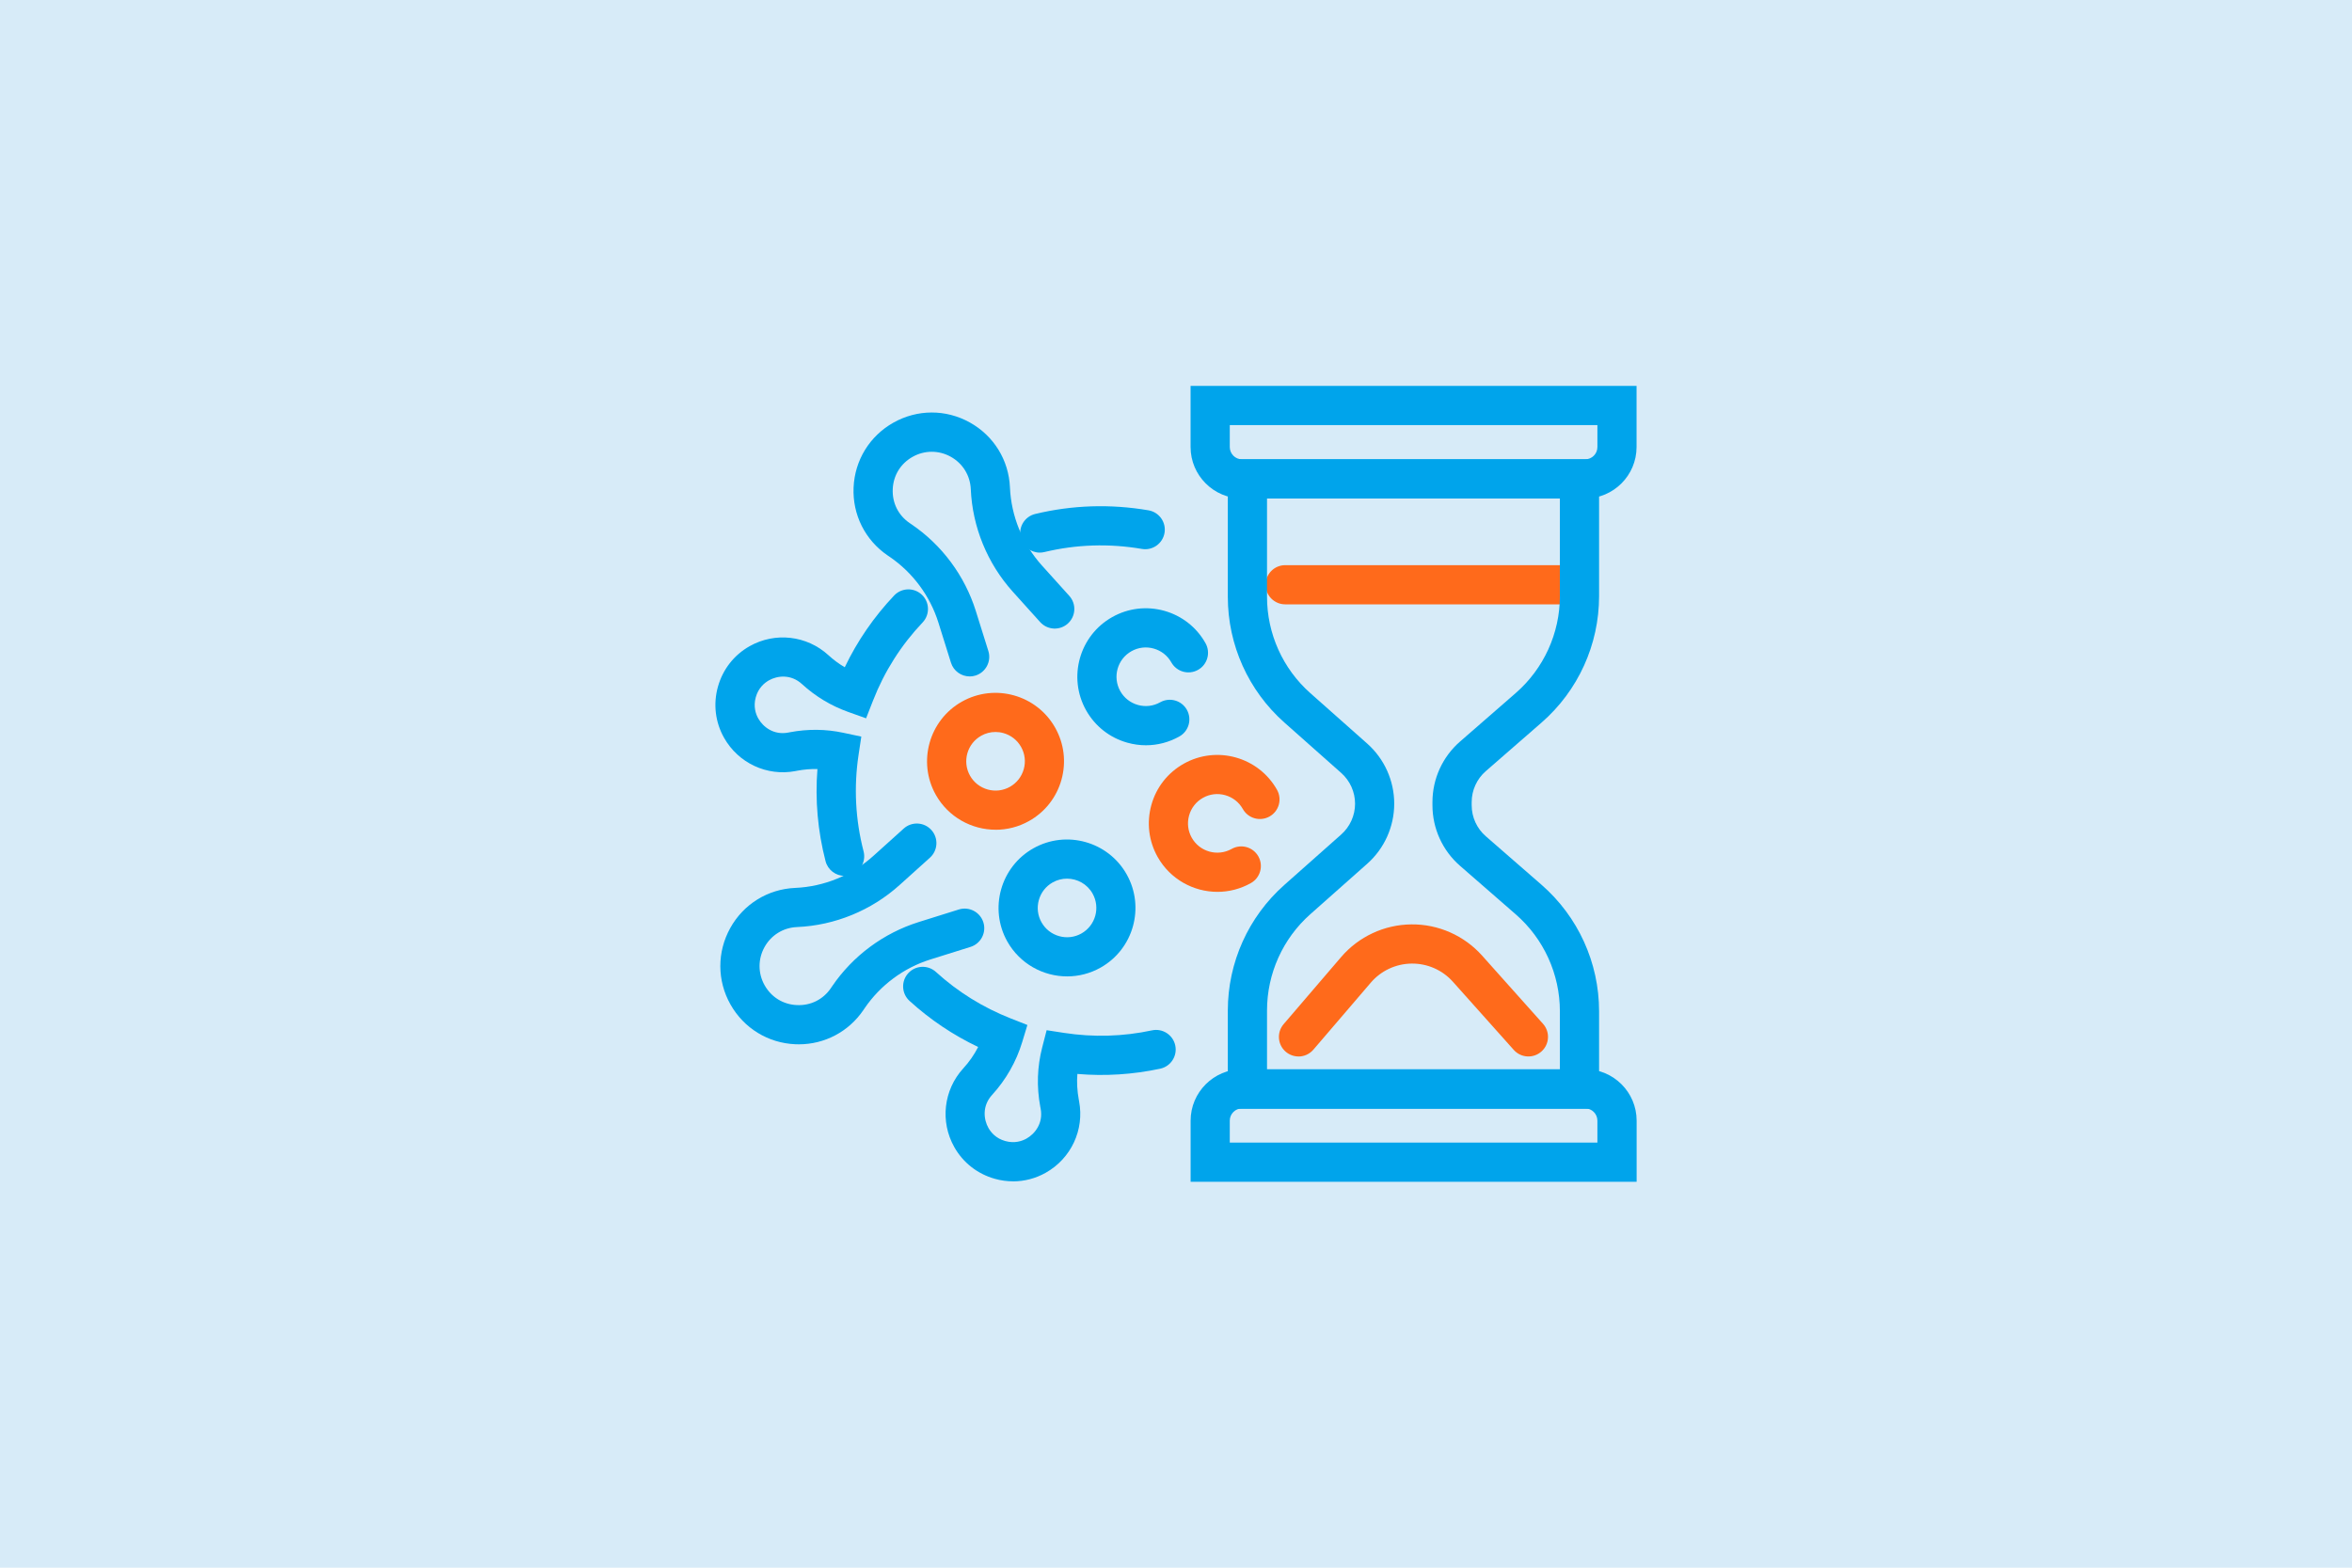 <?xml version="1.0" encoding="UTF-8"?>
<svg xmlns="http://www.w3.org/2000/svg" id="Layer_1" viewBox="0 0 600 400">
  <defs>
    <style>.cls-1{fill:#ff6a1b;}.cls-2{fill:#00a4eb;}.cls-3{fill:#d7ebf8;}</style>
  </defs>
  <rect class="cls-3" width="600" height="400"></rect>
  <path class="cls-2" d="m247.36,172.59c-2.13,0-4.1-1.37-4.77-3.51l-3.21-10.25c-2.13-6.8-6.55-12.75-12.44-16.77l-.49-.33c-5.75-3.92-9-10.4-8.7-17.35.3-6.95,4.1-13.13,10.16-16.54,6.09-3.43,13.38-3.45,19.49-.05,6.11,3.4,9.94,9.59,10.24,16.58.32,7.36,3.22,14.43,8.15,19.91l6.99,7.76c1.85,2.05,1.68,5.21-.37,7.06-2.05,1.85-5.21,1.68-7.06-.37l-6.99-7.76c-6.48-7.2-10.29-16.49-10.71-26.16-.15-3.49-2.06-6.58-5.11-8.27-3.05-1.7-6.69-1.69-9.73.02-3.07,1.73-4.92,4.74-5.07,8.26s1.43,6.68,4.34,8.66l.49.33c7.74,5.27,13.54,13.1,16.35,22.04l3.21,10.25c.83,2.63-.64,5.44-3.27,6.27-.5.16-1,.23-1.5.23Z"></path>
  <path class="cls-2" d="m203.76,266.46c-.29,0-.59,0-.88-.02-6.95-.3-13.13-4.1-16.54-10.16-3.43-6.09-3.44-13.38-.05-19.49s9.59-9.94,16.58-10.24c7.36-.32,14.43-3.22,19.91-8.15l7.76-6.99c2.05-1.85,5.21-1.68,7.06.37s1.68,5.21-.37,7.06l-7.76,6.99c-7.2,6.48-16.49,10.29-26.17,10.71-3.49.15-6.58,2.06-8.27,5.11s-1.69,6.69.02,9.73c1.73,3.07,4.74,4.92,8.26,5.07,3.52.15,6.68-1.43,8.66-4.34l.33-.49c5.27-7.74,13.1-13.54,22.04-16.35l10.25-3.21c2.63-.83,5.44.64,6.27,3.27.83,2.63-.64,5.44-3.27,6.27l-10.25,3.21c-6.8,2.13-12.75,6.55-16.77,12.44l-.33.49c-3.75,5.5-9.86,8.72-16.47,8.72Z"></path>
  <path class="cls-2" d="m258.45,301.42c-1.56,0-3.13-.21-4.68-.65-4.42-1.24-8.09-4.11-10.33-8.09-3.66-6.5-2.74-14.57,2.29-20.08,1.51-1.64,2.79-3.48,3.8-5.46-6.38-3.03-12.26-6.98-17.51-11.76-2.04-1.86-2.19-5.02-.33-7.06,1.86-2.04,5.02-2.19,7.06-.33,5.59,5.09,12,9.07,19.05,11.85l4.29,1.69-1.34,4.41c-1.5,4.95-4.15,9.59-7.66,13.42-2.6,2.84-2.14,6.31-.95,8.42.66,1.17,1.94,2.7,4.31,3.36,2.37.66,4.26.02,5.43-.64,2.1-1.18,4.3-3.89,3.59-7.63l-.09-.46c-.96-5.12-.79-10.21.49-15.17l1.13-4.38,4.47.69c7.5,1.15,15.04.93,22.4-.65,2.7-.58,5.36,1.14,5.94,3.84.58,2.7-1.14,5.36-3.84,5.94-6.96,1.49-14.04,1.94-21.13,1.34-.17,2.16-.04,4.35.36,6.54l.08.44c1.38,7.27-2.04,14.59-8.51,18.23-2.59,1.46-5.45,2.2-8.35,2.2Z"></path>
  <path class="cls-2" d="m215.44,223.48c-2.22,0-4.25-1.49-4.84-3.75-2-7.72-2.69-15.61-2.07-23.51-1.71-.04-3.43.11-5.16.43l-.45.09c-7.27,1.38-14.59-2.04-18.22-8.51-2.24-3.98-2.79-8.61-1.55-13.03,1.24-4.42,4.11-8.09,8.09-10.33,6.5-3.66,14.57-2.74,20.08,2.29,1.29,1.19,2.69,2.22,4.18,3.09,3.21-6.72,7.44-12.86,12.6-18.31,1.9-2,5.06-2.09,7.07-.19,2,1.9,2.09,5.06.19,7.07-5.49,5.79-9.75,12.5-12.65,19.94l-1.77,4.52-4.57-1.63c-4.39-1.57-8.35-3.96-11.79-7.11-2.85-2.6-6.32-2.14-8.42-.95-1.17.66-2.7,1.94-3.36,4.31-.66,2.37-.02,4.26.64,5.43,1.18,2.1,3.89,4.3,7.63,3.59l.46-.09c4.58-.86,9.15-.81,13.59.14l4.6.98-.7,4.65c-1.24,8.26-.81,16.55,1.28,24.63.69,2.67-.91,5.4-3.59,6.09-.42.11-.84.16-1.26.16Z"></path>
  <path class="cls-2" d="m265.25,141c-2.26,0-4.31-1.54-4.86-3.83-.64-2.69,1.01-5.38,3.69-6.03,9.48-2.28,19.21-2.59,28.91-.93,2.72.47,4.55,3.05,4.08,5.77-.47,2.72-3.05,4.55-5.77,4.08-8.35-1.43-16.73-1.16-24.88.8-.39.09-.79.14-1.17.14Z"></path>
  <path class="cls-1" d="m253.99,211.71c-6.11,0-12.05-3.21-15.26-8.9-4.72-8.4-1.73-19.07,6.66-23.79,8.4-4.72,19.07-1.73,23.79,6.66h0s0,0,0,0c2.29,4.07,2.85,8.78,1.6,13.28-1.26,4.49-4.19,8.23-8.26,10.52-2.7,1.52-5.64,2.24-8.54,2.24Zm-.04-24.94c-1.27,0-2.52.32-3.65.96-3.59,2.02-4.87,6.58-2.85,10.18.98,1.74,2.58,2.99,4.5,3.53,1.92.54,3.94.3,5.68-.68,1.74-.98,2.99-2.58,3.53-4.5.54-1.92.3-3.94-.68-5.68h0c-.98-1.74-2.58-2.99-4.5-3.53-.67-.19-1.35-.28-2.03-.28Z"></path>
  <path class="cls-2" d="m292.33,190.16c-1.58,0-3.17-.22-4.74-.66-4.49-1.26-8.23-4.19-10.52-8.26-4.72-8.4-1.73-19.07,6.66-23.79,4.07-2.29,8.78-2.85,13.28-1.6,4.49,1.26,8.23,4.19,10.52,8.26,1.35,2.41.5,5.46-1.91,6.81-2.41,1.35-5.46.5-6.81-1.91-.98-1.74-2.58-2.99-4.5-3.53-1.92-.54-3.94-.3-5.68.68-3.59,2.02-4.87,6.58-2.85,10.18.98,1.74,2.58,2.99,4.5,3.53,1.92.54,3.94.3,5.68-.68,2.41-1.35,5.46-.5,6.81,1.91,1.35,2.41.5,5.46-1.91,6.81-2.65,1.49-5.58,2.25-8.54,2.25Z"></path>
  <path class="cls-2" d="m272.23,249.13c-6.11,0-12.05-3.21-15.26-8.9-4.72-8.4-1.73-19.07,6.66-23.79,8.4-4.72,19.07-1.73,23.79,6.66h0c4.72,8.4,1.73,19.07-6.66,23.79-2.7,1.52-5.64,2.24-8.54,2.24Zm-.04-24.94c-1.24,0-2.5.31-3.65.96-1.74.98-2.99,2.58-3.53,4.5-.54,1.92-.3,3.94.68,5.68s2.58,2.99,4.5,3.53c1.92.54,3.94.3,5.68-.68,3.59-2.02,4.87-6.58,2.85-10.18-1.37-2.44-3.91-3.81-6.53-3.81Z"></path>
  <path class="cls-1" d="m310.58,227.56c-6.11,0-12.05-3.21-15.26-8.9-2.29-4.07-2.85-8.78-1.6-13.28s4.19-8.23,8.26-10.52c8.4-4.72,19.07-1.73,23.79,6.66,1.35,2.41.5,5.46-1.91,6.81-2.41,1.35-5.46.5-6.81-1.91-.98-1.74-2.58-2.99-4.5-3.53-1.92-.54-3.94-.3-5.68.68-1.74.98-2.99,2.58-3.53,4.5s-.3,3.94.68,5.68c2.02,3.59,6.58,4.87,10.18,2.85,2.41-1.35,5.45-.5,6.81,1.91,1.35,2.41.5,5.46-1.91,6.81-2.7,1.52-5.64,2.24-8.54,2.24Z"></path>
  <path class="cls-1" d="m331.25,269.56c-1.15,0-2.31-.4-3.25-1.2-2.1-1.8-2.34-4.95-.54-7.05l14.65-17.1c4.49-5.24,11.02-8.28,17.91-8.35,6.89-.08,13.49,2.84,18.08,7.98l15.53,17.39c1.84,2.06,1.66,5.22-.4,7.06-2.06,1.84-5.22,1.66-7.06-.4l-15.53-17.39c-2.67-2.99-6.49-4.68-10.52-4.64-4.01.04-7.81,1.81-10.42,4.86l-14.65,17.1c-.99,1.15-2.39,1.75-3.8,1.75Z"></path>
  <path class="cls-1" d="m401.44,154.2h-73.58c-2.76,0-5-2.24-5-5s2.24-5,5-5h73.58c2.76,0,5,2.24,5,5s-2.24,5-5,5Z"></path>
  <path class="cls-2" d="m417.5,301.54h-113.77v-15.6c0-7.24,5.89-13.13,13.13-13.13h87.52c7.24,0,13.13,5.89,13.13,13.13v15.6Zm-103.77-10h93.77v-5.6c0-1.72-1.4-3.13-3.13-3.13h-87.52c-1.72,0-3.13,1.4-3.13,3.13v5.6Z"></path>
  <path class="cls-2" d="m404.37,127.19h-87.52c-7.24,0-13.13-5.89-13.13-13.13v-15.6h113.77v15.6c0,7.24-5.89,13.13-13.13,13.13Zm-90.65-18.72v5.6c0,1.72,1.4,3.13,3.13,3.13h87.52c1.72,0,3.13-1.4,3.13-3.13v-5.6h-93.77Z"></path>
  <path class="cls-2" d="m407.93,282.92h-94.71v-25.09c0-12.24,5.25-23.91,14.41-32.03l14.52-12.88c2.24-1.99,3.53-4.85,3.53-7.85s-1.29-5.86-3.53-7.85l-14.52-12.88c-9.16-8.12-14.41-19.8-14.41-32.03v-35.12h94.71v34.91c0,12.39-5.36,24.16-14.7,32.29l-14.2,12.37c-2.29,1.99-3.6,4.88-3.6,7.91v.79c0,3.04,1.31,5.92,3.6,7.91l14.2,12.37c9.34,8.13,14.7,19.9,14.7,32.29v24.88Zm-84.71-10h74.71v-14.88c0-9.49-4.11-18.52-11.27-24.75l-14.2-12.37c-4.47-3.89-7.04-9.53-7.04-15.46v-.79c0-5.93,2.56-11.56,7.04-15.46l14.2-12.37c7.16-6.24,11.27-15.26,11.27-24.75v-24.91h-74.71v25.12c0,9.38,4.02,18.33,11.04,24.55l14.52,12.88c4.38,3.89,6.89,9.48,6.89,15.33s-2.51,11.45-6.89,15.33l-14.52,12.88c-7.02,6.22-11.04,15.17-11.04,24.55v15.09Z"></path>
</svg>
